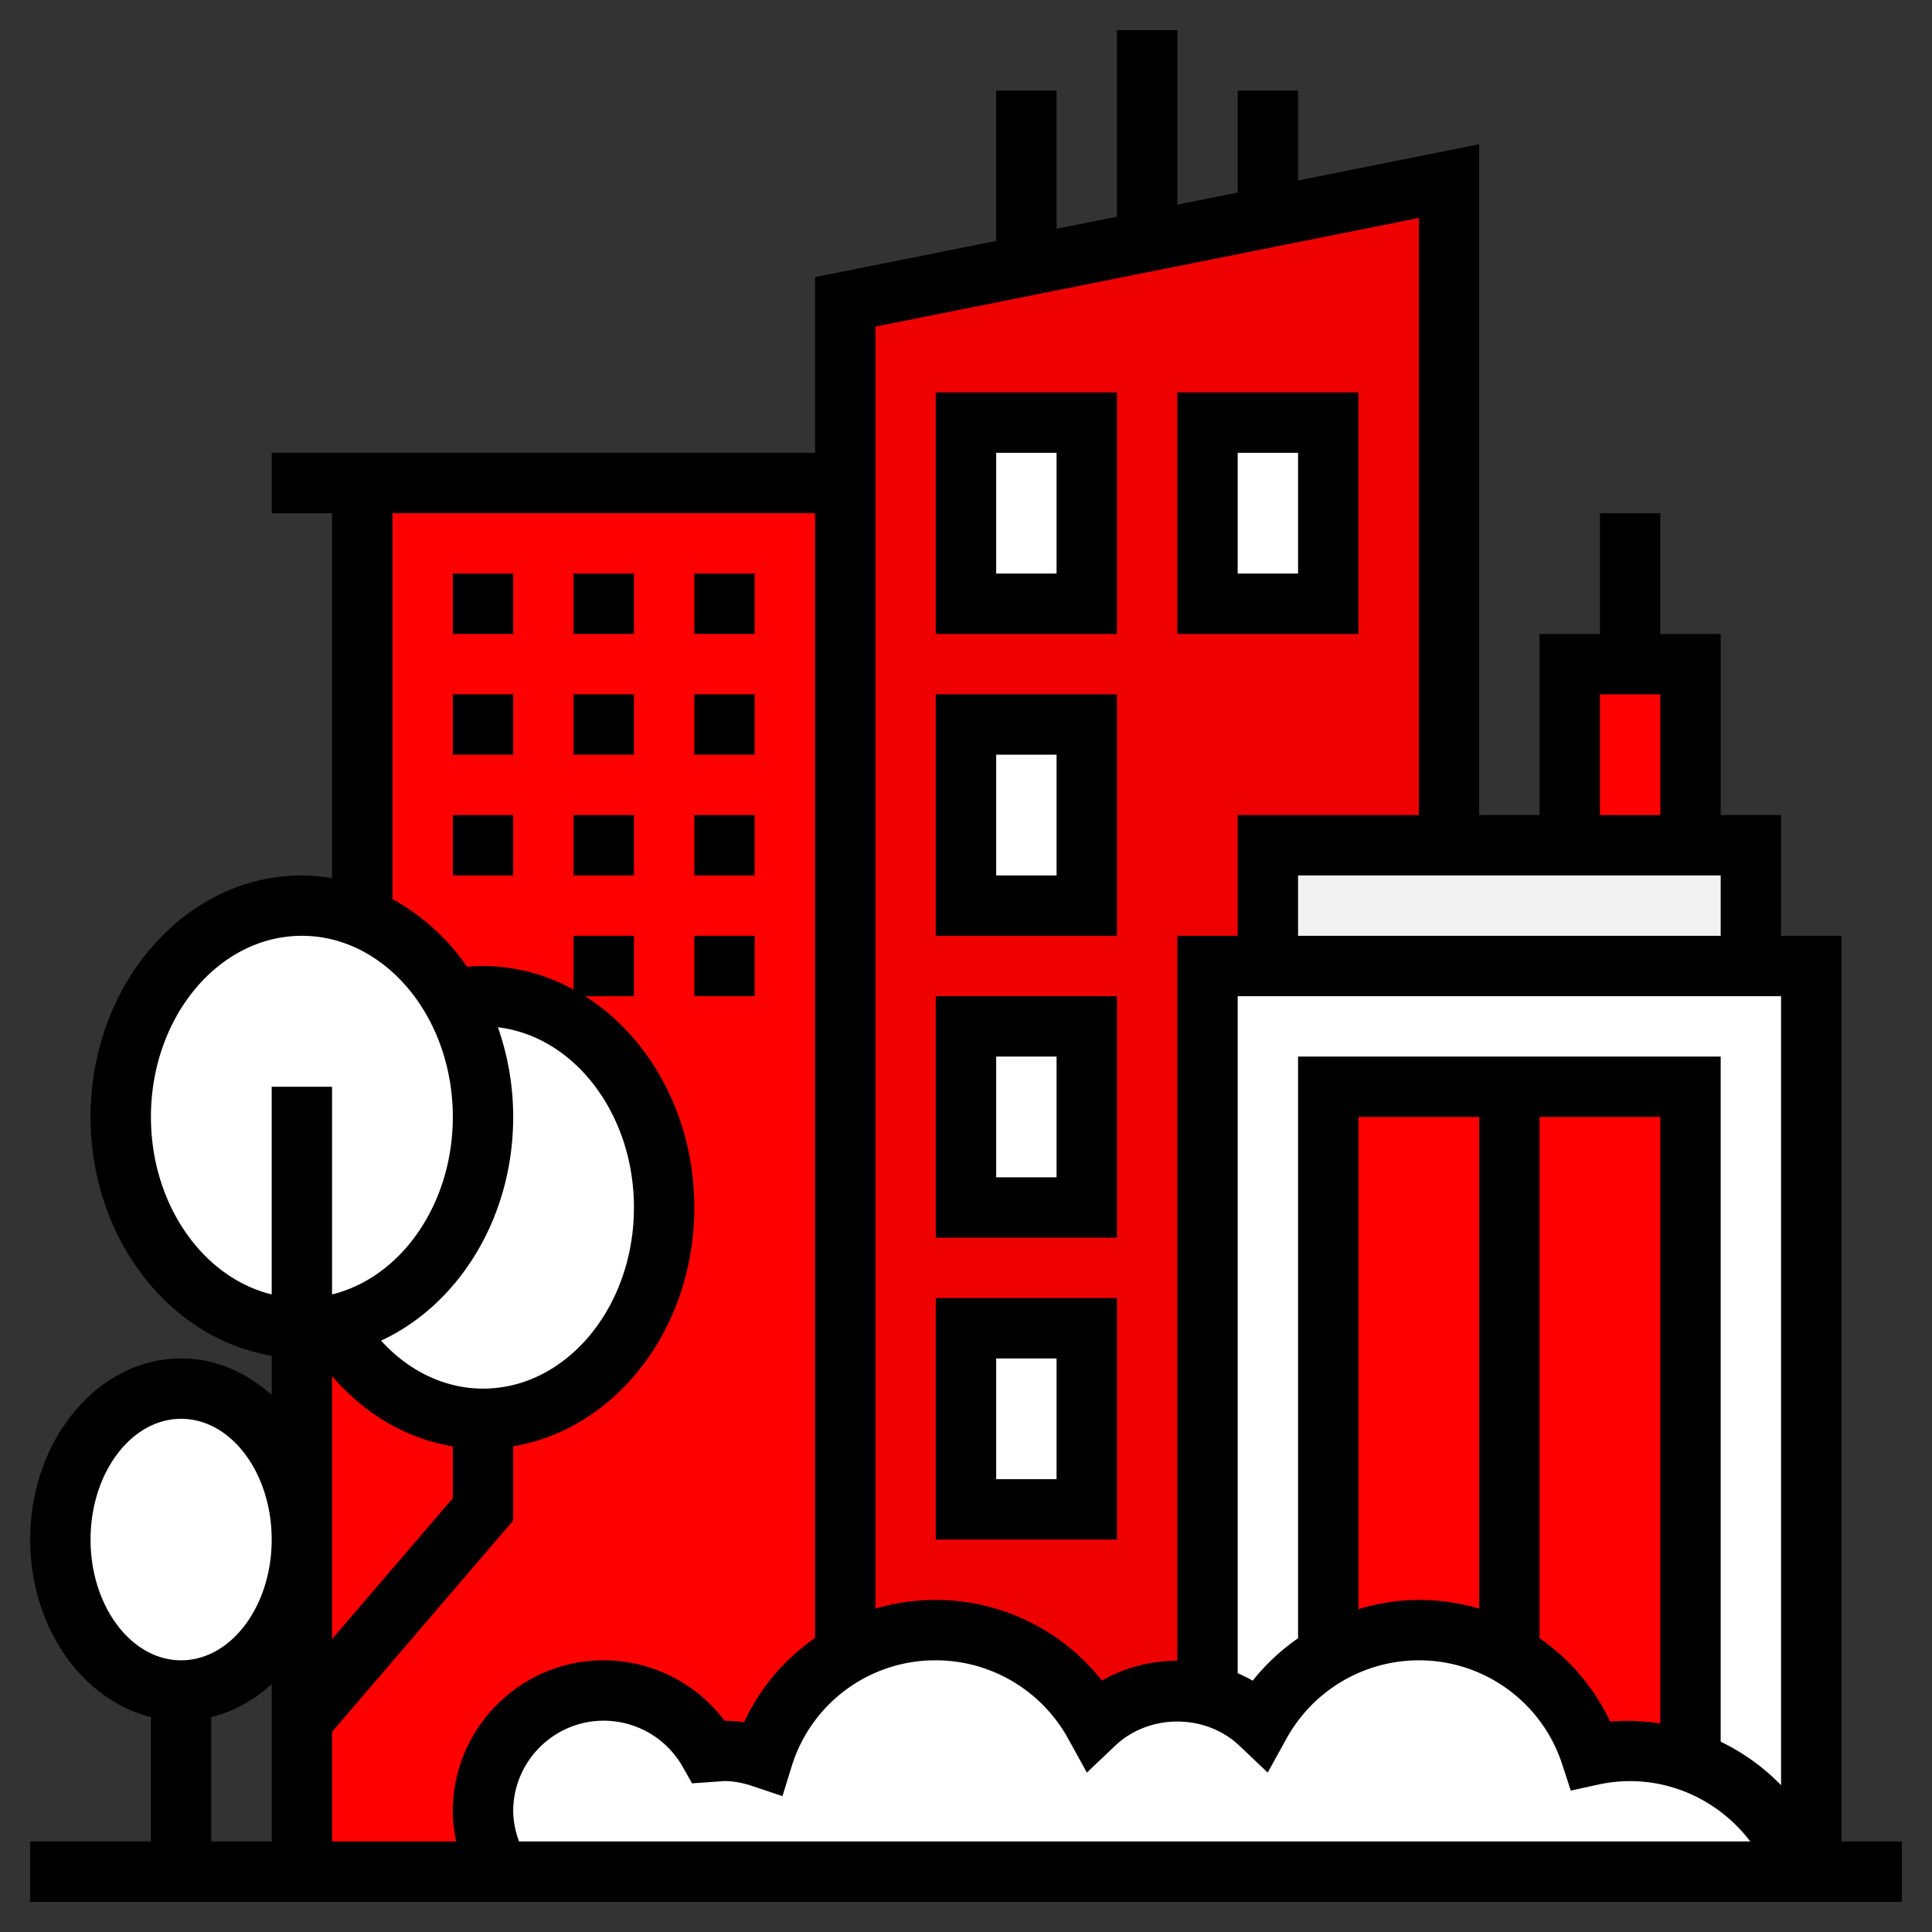 <svg xmlns="http://www.w3.org/2000/svg" xmlns:xlink="http://www.w3.org/1999/xlink" xmlns:svgjs="http://svgjs.com/svgjs" width="512" height="512" x="0" y="0" viewBox="0 0 64 64" style="enable-background:new 0 0 512 512" xml:space="preserve" class=""><rect x="0" y="0" width="64" height="64" fill="#333333" stroke="none"/><g><path fill="#ff0000" d="M12 16v28h-2v18h6.54a3.99 3.99 0 0 1-.54-2c0-2.21 1.79-4 4-4a4 4 0 0 1 3.49 2.04L24 58c.45 0 .87.09 1.27.22A5.99 5.99 0 0 1 28 54.81V16z" data-original="#ffeaa7" class="" opacity="1"></path><path fill="#ee0000" d="M48 6v22h-6v4h-2v24.13a3.982 3.982 0 0 0-3.75.97A5.988 5.988 0 0 0 31 54c-1.09 0-2.12.29-3 .8V10l6-1.2 4-.8 4-.8z" data-original="#dfb28b" class="" opacity="1"></path><path fill="#ff0000" d="M56 22v6h-4v-6h2z" data-original="#fcd770" class="" opacity="1"></path><path fill="#f2f2f2" d="M58 28v4H42v-4h14z" data-original="#ccd1d9" class="" opacity="1"></path><path fill="#ffffff" d="M58 32H40v30h20V32z" data-original="#e6e9ed" class="" opacity="1"></path><path fill="#ff0000" d="M50 36h-6v18.81c.88-.52 1.91-.81 3-.81 1.1 0 2.12.3 3 .81 1.27.73 2.24 1.91 2.7 3.33.42-.09.85-.14 1.3-.14.7 0 1.37.12 2 .35V36z" data-original="#aab2bd" class="" opacity="1"></path><path fill="#ffffff" d="M40 14h4v6h-4zM32 14h4v6h-4zM32 24h4v6h-4zM32 34h4v6h-4zM32 44h4v6h-4z" data-original="#69d6f4" class="" opacity="1"></path><path fill="#ffffff" d="M11.01 43.89c-.33.08-.66.11-1.01.11-3.31 0-6-3.13-6-7s2.69-7 6-7c.7 0 1.37.14 2 .4 1.23.5 2.27 1.46 2.98 2.71C15.63 34.22 16 35.55 16 37c0 3.47-2.16 6.34-4.99 6.89z" data-original="#b4dd7f" class="" opacity="1"></path><path fill="#ffffff" d="M19.36 34.19C20.95 35.45 22 37.58 22 40c0 3.87-2.69 7-6 7-2.08 0-3.91-1.23-4.99-3.11C13.84 43.34 16 40.47 16 37c0-1.45-.37-2.78-1.02-3.89h.01c.33-.07.66-.11 1.01-.11 1.24 0 2.4.44 3.36 1.19z" data-original="#a0d468" class="" opacity="1"></path><ellipse cx="6" cy="51" fill="#ffffff" rx="4" ry="5" data-original="#a0d468" class="" opacity="1"></ellipse><path fill="#ffffff" d="M59.66 62H16.54a3.99 3.99 0 0 1-.54-2c0-2.21 1.79-4 4-4a4 4 0 0 1 3.49 2.04L24 58c.45 0 .87.09 1.27.22A5.99 5.99 0 0 1 28 54.81v-.01c.88-.51 1.91-.8 3-.8 2.26 0 4.23 1.25 5.25 3.1a3.982 3.982 0 0 1 3.75-.97c.67.17 1.26.51 1.75.97.53-.96 1.31-1.75 2.25-2.29.88-.52 1.91-.81 3-.81 1.1 0 2.12.3 3 .81 1.27.73 2.24 1.91 2.7 3.33.42-.09.85-.14 1.3-.14.7 0 1.37.12 2 .35 1.7.6 3.05 1.95 3.66 3.65z" data-original="#b4dd7f" class="" opacity="1"></path><path d="M61 61V31h-2v-4h-2v-6h-2v-4h-2v4h-2v6h-2V4.78l-6 1.2V3h-2v3.38l-2 .4V1h-2v6.18l-2 .4V3h-2v4.981l-6 1.2V15H9v2h2v12.091A6.136 6.136 0 0 0 10 29c-3.859 0-7 3.589-7 8 0 4.022 2.614 7.351 6 7.909v1.303C8.163 45.455 7.126 45 6 45c-2.757 0-5 2.691-5 6 0 2.898 1.721 5.321 4 5.879V61H1v2h62v-2zm-44-1c0-1.654 1.346-3 3-3a3.01 3.01 0 0 1 2.615 1.527l.31.549L24 59c.294 0 .604.057.948.173l.972.326.303-.979A4.975 4.975 0 0 1 31 55c1.818 0 3.496.991 4.379 2.587l.625 1.132.938-.89c1.127-1.068 2.988-1.068 4.115 0l.938.89.625-1.132A5.011 5.011 0 0 1 47 55a4.987 4.987 0 0 1 4.753 3.454l.281.863.887-.196c1.982-.44 3.919.376 5.058 1.879H17.194A2.996 2.996 0 0 1 17 60zm42-27v26.137a7.06 7.06 0 0 0-2-1.441V35H43v19.27a7.015 7.015 0 0 0-1.502 1.404 4.596 4.596 0 0 0-.498-.245V33zM47 53c-.688 0-1.359.112-2 .304V37h4v16.29a7.025 7.025 0 0 0-2-.29zm4-16h4v20.094a6.86 6.86 0 0 0-1.661-.062A6.973 6.973 0 0 0 51 54.268zm-8-6v-2h14v2zm10-8h2v4h-2zM47 7.22V27h-6v4h-2v24.015c-.872 0-1.743.22-2.498.659A7.006 7.006 0 0 0 31 53c-.692 0-1.364.1-2 .287V10.819zM13 17h14v37.261a6.943 6.943 0 0 0-2.351 2.789 5.064 5.064 0 0 0-.647-.047A5.012 5.012 0 0 0 20 55c-2.757 0-5 2.243-5 5 0 .338.045.671.112 1H11v-3.631l6-6.999v-2.461c3.386-.558 6-3.887 6-7.909 0-3.01-1.464-5.635-3.619-7H21v-2h-2v1.783A6.236 6.236 0 0 0 16 32c-.172 0-.348.011-.526.028A7.276 7.276 0 0 0 13 29.783zm4 20c0-1.05-.183-2.051-.506-2.97C19.02 34.329 21 36.892 21 40c0 3.309-2.243 6-5 6-1.262 0-2.461-.581-3.376-1.589C15.186 43.222 17 40.35 17 37zm-6 8.581c1.073 1.258 2.472 2.08 4 2.331v1.719l-4 4.667zM5 37c0-3.309 2.243-6 5-6s5 2.691 5 6c0 2.898-1.721 5.321-4 5.879V36H9v6.879C6.721 42.321 5 39.898 5 37zM3 51c0-2.206 1.346-4 3-4s3 1.794 3 4-1.346 4-3 4-3-1.794-3-4zm4 5.879c.74-.181 1.418-.564 2-1.09V61H7z" fill="#000000" data-original="#000000" class=""></path><path d="M37 13h-6v8h6zm-2 6h-2v-4h2zM37 23h-6v8h6zm-2 6h-2v-4h2zM37 33h-6v8h6zm-2 6h-2v-4h2zM37 43h-6v8h6zm-2 6h-2v-4h2zM45 13h-6v8h6zm-2 6h-2v-4h2zM19 19h2v2h-2zM23 19h2v2h-2zM15 19h2v2h-2zM19 23h2v2h-2zM15 23h2v2h-2zM23 23h2v2h-2zM15 27h2v2h-2zM19 27h2v2h-2zM23 27h2v2h-2zM23 31h2v2h-2z" fill="#000000" data-original="#000000" class=""></path></g></svg>